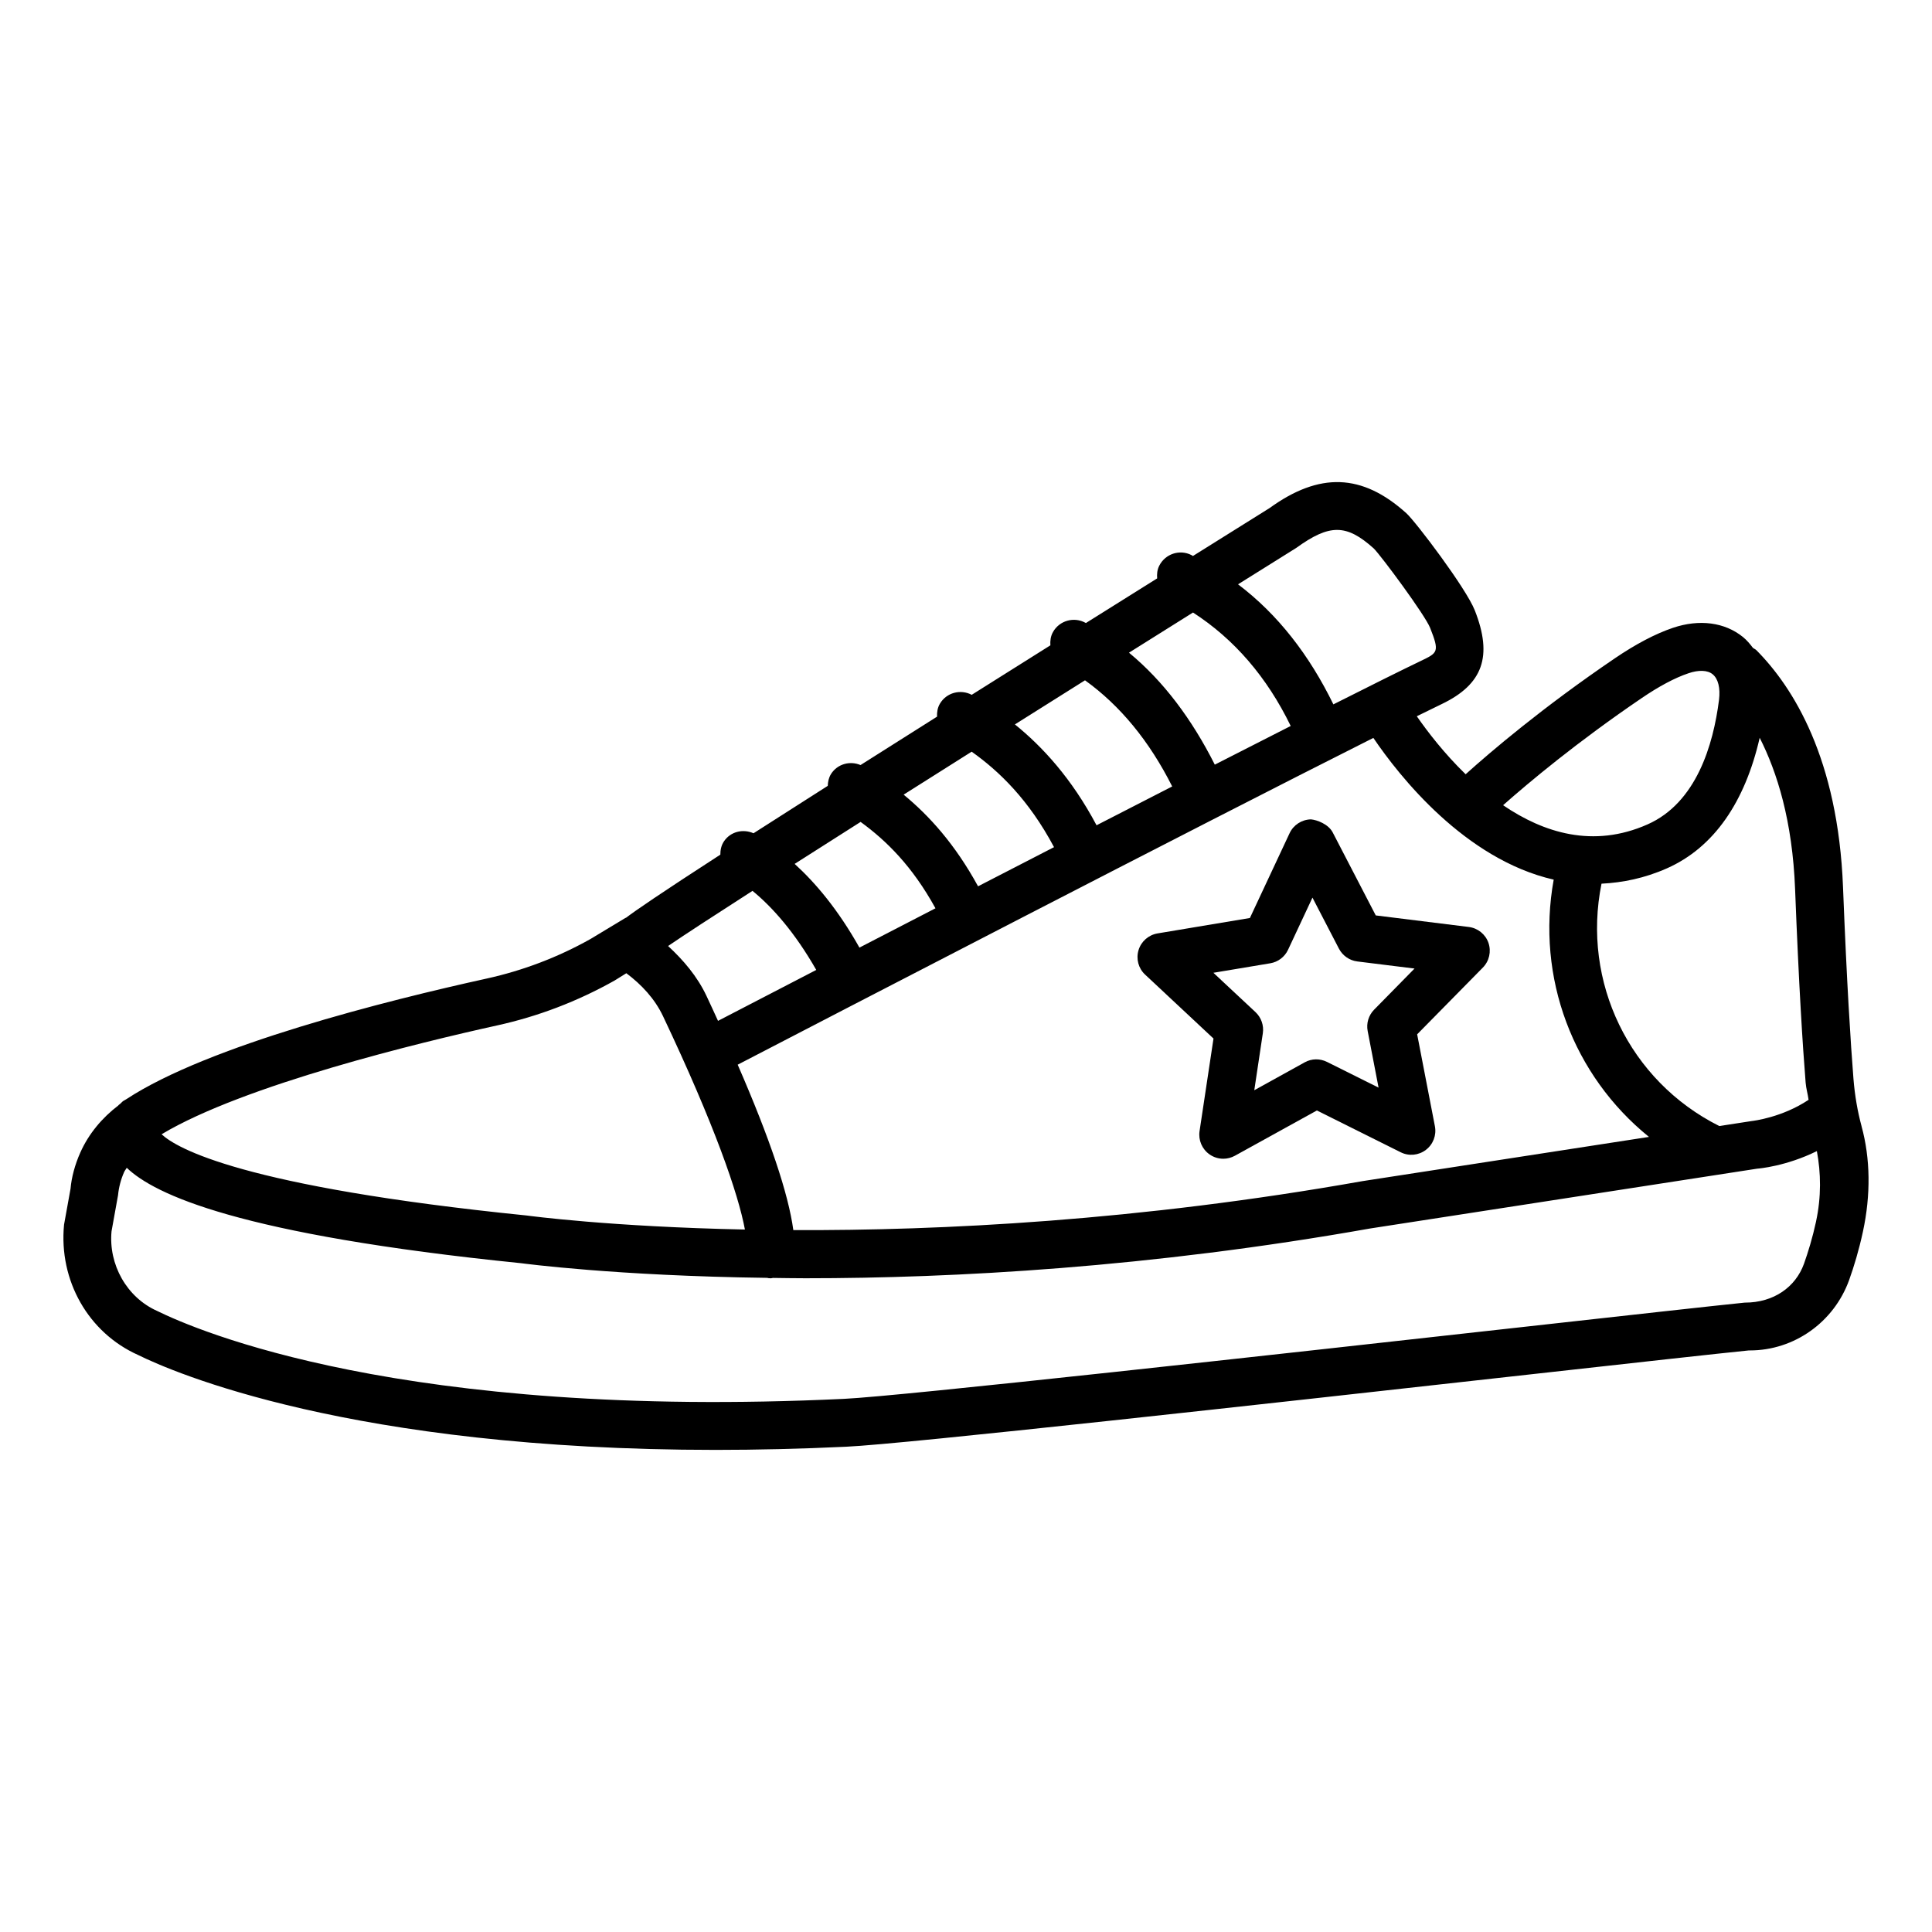 <?xml version="1.0" encoding="UTF-8"?>
<!-- Uploaded to: SVG Repo, www.svgrepo.com, Generator: SVG Repo Mixer Tools -->
<svg fill="#000000" width="800px" height="800px" version="1.1" viewBox="144 144 512 512" xmlns="http://www.w3.org/2000/svg">
 <g>
  <path d="m637.34 442.48c-1.07-3.941-1.801-8.18-2.156-12.605-0.746-9.469-1.77-25.363-2.762-50.711-1.32-34.148-13.211-53.027-22.957-62.852-0.266-0.266-0.605-0.391-0.902-0.598-0.789-1.043-1.621-2.047-2.637-2.879-4.844-3.941-11.594-4.812-18.582-2.453-4.672 1.582-9.855 4.316-15.43 8.102-19.141 13.008-32.906 24.758-39.504 30.703-5.691-5.527-10.051-11.223-12.945-15.371 2.508-1.238 4.773-2.348 6.629-3.242 10.93-5.246 13.535-12.668 8.738-24.836-2.328-5.898-15.707-23.562-18.16-25.754-11.734-10.57-23.035-10.883-36.23-1.336-7.113 4.445-13.766 8.602-20.301 12.695-0.141-0.07-0.25-0.176-0.391-0.242-3.121-1.598-6.953-0.324-8.539 2.824-0.547 1.082-0.641 2.227-0.551 3.352-6.562 4.109-12.926 8.094-18.895 11.84-0.031-0.016-0.055-0.039-0.086-0.059-3.043-1.691-6.938-0.621-8.645 2.469-0.617 1.109-0.75 2.312-0.672 3.492-7.398 4.648-14.383 9.039-20.848 13.113-2.957-1.559-6.68-0.602-8.426 2.348-0.641 1.086-0.805 2.273-0.762 3.441-7.383 4.66-14.141 8.934-20.277 12.824-2.816-1.188-6.137-0.297-7.832 2.391-0.605 0.977-0.812 2.047-0.852 3.121-7.531 4.789-14.074 8.969-19.676 12.566-2.777-1.23-6.098-0.465-7.848 2.164-0.719 1.078-0.945 2.297-0.945 3.504-16.051 10.387-22.488 14.816-25.055 16.77l-0.016-0.047-9.344 5.633c-8.598 4.828-17.852 8.352-27.492 10.477-26.5 5.832-73.801 17.691-95.516 31.977-0.016 0.008-0.027 0.02-0.043 0.027-0.227 0.148-0.539 0.289-0.762 0.441-0.352 0.238-0.598 0.598-0.938 0.852-0.086 0.09-0.203 0.125-0.289 0.219-0.027 0.031-0.047 0.078-0.07 0.105-4.309 3.285-7.852 7.484-10.082 12.48-1.445 3.227-2.344 6.644-2.594 9.578l-1.723 9.547c-1.43 14.777 6.41 28.625 19.637 34.539 9.207 4.547 56.363 25.148 153.04 25.148 10.914 0 22.445-0.266 34.617-0.84 15.723-0.73 110.94-11.332 180.45-19.078 28.266-3.152 50.836-5.648 58.738-6.441h0.281c11.719 0 22.273-7.465 26.312-18.672 1.273-3.555 2.594-7.902 3.648-12.805 2.106-9.746 1.98-19.402-0.363-27.922zm-27.004-102.96c4.598 9.062 8.68 21.949 9.383 40.141 0.992 25.598 2.019 41.648 2.793 51.242 0.129 1.586 0.574 3.012 0.781 4.562-6.977 4.652-14.559 5.566-15.047 5.621l-8.613 1.328c-23.855-11.953-36.484-38.227-31.215-64.227 5.562-0.281 11.324-1.41 17.332-4.066 12.488-5.531 20.703-17.621 24.586-34.602zm-31.285-10.508c4.625-3.152 8.801-5.371 12.387-6.582 2.719-0.934 5.106-0.855 6.441 0.266 1.461 1.195 2.062 3.664 1.676 6.785-1.504 11.891-6.008 27.289-18.953 33-14.406 6.379-27.57 2.203-38.266-5.09 6.789-6.012 19.609-16.754 36.715-28.379zm-23.305 48.102c-4.715 26.012 5.191 51.945 25.246 68.18l-75.922 11.719c-59.422 10.543-111.83 13.141-150.83 12.977-1.312-9.656-6.246-24.32-14.746-43.836 23.641-12.262 121.74-63.121 168.46-86.598 6.883 10.156 24.262 32.176 47.789 37.559zm-68.215-87.918c8.832-6.379 13.285-6.363 20.535 0.156 2.062 2.082 13.582 17.633 14.934 21.047 2.516 6.363 2.047 6.582-2.406 8.723-5.277 2.535-13.363 6.562-23.234 11.543-6.371-13.043-14.699-23.832-25.266-31.816 5.285-3.309 10.48-6.555 15.438-9.652zm-27.371 17.129c10.93 7.055 19.598 17.117 25.891 30.066-6.293 3.195-13.043 6.637-20.117 10.25-6.086-12.07-13.605-22.121-22.742-29.672 5.719-3.59 11.395-7.148 16.969-10.645zm-28.621 17.965c9.32 6.699 17.059 16.117 23.105 28.129-6.559 3.363-13.277 6.809-20.047 10.289-6.625-12.488-14.398-20.879-21.637-26.73 6.156-3.875 12.355-7.777 18.578-11.688zm-30.039 18.914c7.246 5.137 15.145 12.73 21.828 25.301-6.781 3.492-13.531 6.973-20.133 10.375-6.121-11.191-12.965-18.723-19.723-24.289 5.832-3.691 11.863-7.5 18.027-11.387zm-29.43 18.613c6.856 4.988 13.703 11.734 19.84 22.891-7.055 3.644-13.828 7.144-20.152 10.418-5.676-10.105-11.609-17.121-17.168-22.184 5.43-3.469 11.293-7.199 17.48-11.125zm-28.648 18.27c5.312 4.356 11.211 11.004 16.895 20.957-11.41 5.906-20.492 10.617-26.035 13.496-1.027-2.231-1.992-4.371-3.098-6.703-2.43-5.109-6.043-9.355-10.133-13.133 4.266-2.914 12.062-7.996 22.371-14.617zm-67.699 35.668c10.867-2.391 21.297-6.363 31.156-11.906l3.106-1.934c4.051 3.031 7.519 6.75 9.719 11.371 13.695 28.918 19.949 47.094 21.707 56.555-35.621-0.734-57.219-3.633-57.781-3.715-75.484-7.644-92.883-17.859-96.805-21.535 21.832-13.078 68.914-24.434 88.898-28.836zm349.55 51.969c-0.934 4.301-2.098 8.086-3.199 11.191-2.234 6.176-8.012 10.293-15.633 10.293h-0.078c-8.117 0.824-30.734 3.336-59.047 6.488-65.445 7.281-164.34 18.285-179.64 19.016-117.1 5.559-171.68-18.207-182.04-23.301-8.07-3.602-12.898-12.309-12.078-21.094l1.723-9.562c0.203-2.109 0.746-4.176 1.613-6.148 0.184-0.41 0.492-0.734 0.699-1.129 7.332 7.039 29.633 17.691 104.48 25.281 0.488 0.059 25.09 3.375 65.289 3.887 0.082 0.012 0.148 0.062 0.23 0.07 0.234 0.031 0.449 0.047 0.684 0.047 0.191 0 0.363-0.086 0.551-0.102 2.875 0.031 5.609 0.09 8.641 0.09 39.258 0 91.242-2.824 149.67-13.195l102.54-15.848c0.41-0.023 7.691-0.637 15.812-4.656 1.086 5.797 1.199 12.094-0.223 18.672z"/>
  <path d="m491.39 361.14c-2.422 0.062-4.609 1.477-5.633 3.664l-10.523 22.477-24.465 4.082c-2.391 0.402-4.348 2.109-5.047 4.441-0.699 2.312-0.031 4.828 1.738 6.473l18.129 16.949-3.695 24.543c-0.355 2.391 0.668 4.781 2.656 6.164 1.086 0.762 2.359 1.148 3.633 1.148 1.055 0 2.109-0.266 3.074-0.793l21.73-12 22.195 11.066c2.188 1.102 4.766 0.84 6.691-0.621 1.926-1.461 2.856-3.898 2.391-6.269l-4.703-24.355 17.418-17.695c1.691-1.723 2.266-4.254 1.477-6.551-0.793-2.281-2.824-3.91-5.231-4.207l-24.633-3.059-11.426-22.027c-1.121-2.141-4.117-3.289-5.777-3.43zm12.324 37.656 15.152 1.879-10.711 10.898c-1.461 1.488-2.109 3.602-1.707 5.664l2.887 14.996-13.66-6.812c-1.879-0.934-4.066-0.918-5.914 0.109l-13.363 7.391 2.266-15.102c0.309-2.062-0.418-4.16-1.941-5.59l-11.16-10.43 15.059-2.516c2.062-0.34 3.832-1.676 4.719-3.57l6.473-13.832 7.031 13.551c0.977 1.844 2.793 3.117 4.871 3.363z"/>
 </g>
</svg>